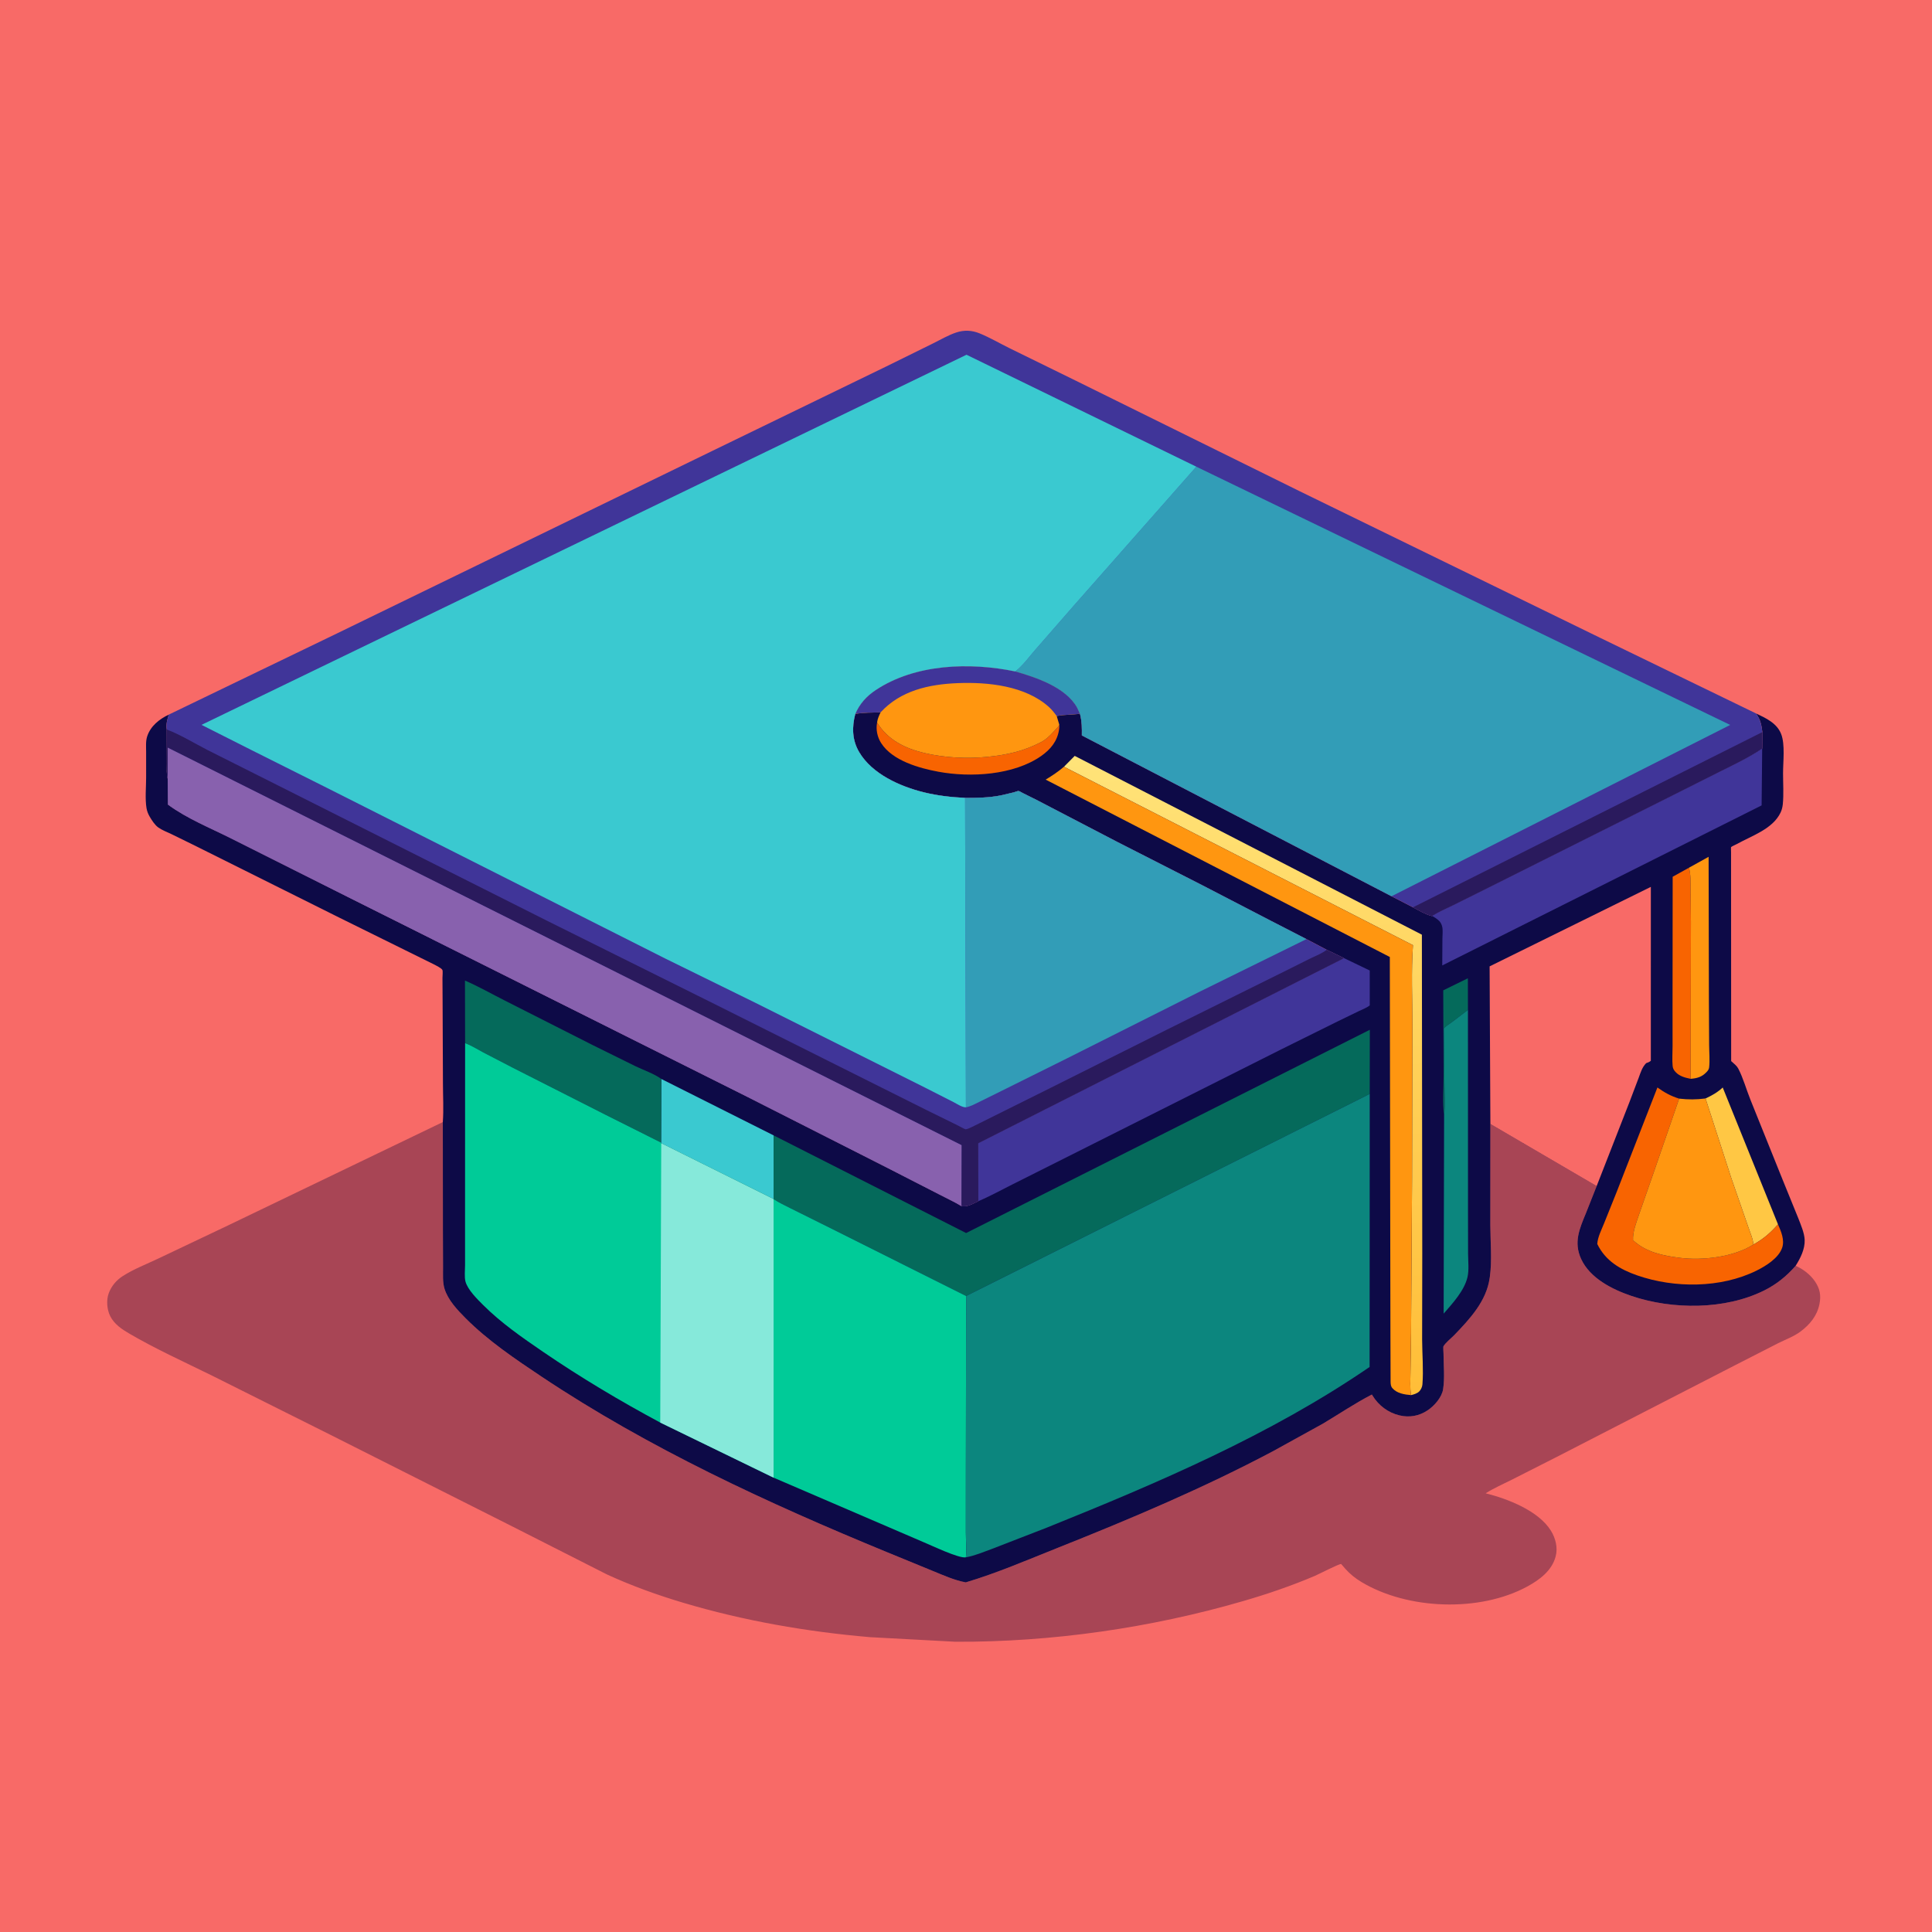 <svg version="1.1" xmlns="http://www.w3.org/2000/svg" style="display: block;" viewBox="0 0 2048 2048" width="1024" height="1024">
<defs>
	<linearGradient id="Gradient1" gradientUnits="userSpaceOnUse" x1="1352.32" y1="1482.76" x2="1311.65" y2="792.823">
		<stop class="stop0" offset="0" stop-opacity="1" stop-color="rgb(255,190,56)"/>
		<stop class="stop1" offset="1" stop-opacity="1" stop-color="rgb(255,227,121)"/>
	</linearGradient>
</defs>
<path transform="translate(0,0)" fill="rgb(248,106,103)" d="M -0 -0 L 2048 0 L 2048 2048 L -0 2048 L -0 -0 z"/>
<path transform="translate(0,0)" fill="rgb(168,69,85)" d="M 1903.46 1341.78 C 1911.34 1345.25 1918.95 1351.07 1923.87 1358.23 C 1929.24 1366.05 1930.55 1373.3 1928.67 1382.53 C 1926.14 1394.9 1918.58 1403.95 1908.81 1411.35 C 1901.76 1416.7 1892.79 1419.9 1884.9 1423.86 L 1837.42 1448.13 L 1649.92 1544.55 L 1602.84 1568.43 C 1593.53 1573.1 1583.68 1577.4 1574.87 1582.96 C 1598.01 1588.76 1630.74 1601.29 1643.97 1622.5 C 1649 1630.58 1651.54 1640.64 1649.03 1650 C 1645.01 1665.02 1632.07 1674.64 1619.05 1681.73 C 1568.54 1709.23 1492.3 1706.48 1443.22 1677.01 C 1436.88 1673.2 1431.19 1668.68 1426.26 1663.17 C 1425.88 1662.74 1421.73 1657.89 1421.68 1657.89 C 1419.3 1657.69 1397.94 1668.73 1393.77 1670.5 C 1368.94 1681.08 1343.27 1689.82 1317.36 1697.34 C 1219.61 1725.71 1114.73 1740.77 1012.9 1740.33 L 922.235 1735.46 C 855.34 1729.72 788.655 1718.18 724.253 1698.99 C 696.753 1690.8 669.705 1681.03 643.602 1669.08 L 541 1617.04 L 350.308 1520.99 L 224.571 1458.11 C 195.355 1443.71 164.932 1429.98 136.84 1413.52 C 128.964 1408.91 121.164 1403.67 116.903 1395.29 C 113.366 1388.34 112.527 1378.31 115.222 1371 C 118.054 1363.32 123.33 1357.04 130.203 1352.65 C 141.805 1345.23 155.263 1340.07 167.683 1334.17 L 241.391 1299.16 L 469.407 1189.45 L 469.5 1304.84 L 469.642 1343.44 C 469.704 1350.8 469.026 1359.03 471.209 1366.13 C 474.902 1378.14 484.869 1388.64 493.495 1397.31 C 517.122 1421.06 546.285 1440.74 574.082 1459.28 C 687.689 1535.08 813.603 1593.26 939.667 1645.12 L 988.281 1665.07 C 999.843 1669.76 1011.41 1675.1 1023.73 1677.39 C 1057.28 1667.4 1089.79 1653.29 1122.29 1640.36 C 1199.15 1609.78 1276.57 1577.02 1349.67 1538.22 L 1402.33 1509.15 C 1419.5 1498.9 1436.52 1487.42 1454.26 1478.26 L 1454.98 1479.46 C 1461.36 1489.88 1471.5 1497.51 1483.47 1500.37 C 1494.12 1502.92 1504.42 1501.03 1513.5 1494.91 C 1520.51 1490.18 1528.38 1481.27 1529.75 1472.68 C 1531.64 1460.85 1530.24 1446.69 1530.18 1434.7 C 1530.18 1433.56 1529.7 1427.87 1530.15 1427.1 C 1532.34 1423.29 1538.53 1418.45 1541.71 1415.14 C 1558.09 1398.09 1575.56 1379.42 1579.08 1355 L 1579.33 1353.35 C 1581.73 1336.02 1579.87 1316.24 1579.81 1298.68 L 1579.86 1191.48 L 1692.52 1257.32 L 1681.1 1286.13 C 1674.29 1302.65 1667.99 1316.89 1676.04 1334.5 C 1685.42 1354.99 1709.12 1366.88 1729.45 1373.76 C 1772.78 1388.42 1828.7 1388.64 1870.11 1367.94 C 1883.24 1361.39 1893.8 1352.84 1903.46 1341.78 z"/>
<path transform="translate(0,0)" fill="rgb(13,10,71)" d="M 906.617 756.852 C 911.139 746.141 918.625 737.929 928.229 731.544 C 970.38 703.525 1028.23 701.871 1076.21 711.737 C 1098.5 718.116 1129.73 728.5 1141.76 750.056 L 1144.75 756.593 L 1145.02 757.621 C 1146.89 764.986 1146.9 772.058 1146.79 779.581 L 1475.07 950.071 L 1497.83 961.795 C 1504.13 965.167 1511 969.269 1517.93 971.042 L 1518.11 970.936 C 1524.91 966.576 1532.72 963.315 1539.97 959.743 L 1578.52 940.561 L 1767.19 846.023 L 1823 817.986 C 1838.07 810.479 1854.05 802.875 1867.99 793.449 L 1868.17 776.036 C 1867.12 767.826 1866.21 763.21 1861.48 756.278 C 1871.96 761.241 1883.69 766.582 1888.16 778.25 C 1892.39 789.292 1890.11 807.453 1890.11 819.618 C 1890.1 830.338 1890.9 841.899 1889.85 852.504 C 1889.56 855.423 1888.76 858.666 1887.5 861.317 C 1879.18 878.793 1857.25 885.767 1841.12 894.728 C 1840.07 895.312 1835.56 897.243 1834.98 898.003 C 1834.81 898.231 1834.98 902.879 1834.99 903.382 L 1835.1 1124.81 L 1836.32 1125.88 C 1838.55 1127.85 1841.21 1130.04 1842.61 1132.7 C 1847.88 1142.77 1851.23 1155.12 1855.55 1165.79 L 1889.56 1250.32 L 1906.32 1291.53 C 1908.92 1298.28 1912.72 1306.99 1913.02 1314.23 C 1913.42 1324.09 1908.54 1333.68 1903.46 1341.78 C 1893.8 1352.84 1883.24 1361.39 1870.11 1367.94 C 1828.7 1388.64 1772.78 1388.42 1729.45 1373.76 C 1709.12 1366.88 1685.42 1354.99 1676.04 1334.5 C 1667.99 1316.89 1674.29 1302.65 1681.1 1286.13 L 1692.52 1257.32 L 1579.86 1191.48 L 1579.81 1298.68 C 1579.87 1316.24 1581.73 1336.02 1579.33 1353.35 L 1579.08 1355 C 1575.56 1379.42 1558.09 1398.09 1541.71 1415.14 C 1538.53 1418.45 1532.34 1423.29 1530.15 1427.1 C 1529.7 1427.87 1530.18 1433.56 1530.18 1434.7 C 1530.24 1446.69 1531.64 1460.85 1529.75 1472.68 C 1528.38 1481.27 1520.51 1490.18 1513.5 1494.91 C 1504.42 1501.03 1494.12 1502.92 1483.47 1500.37 C 1471.5 1497.51 1461.36 1489.88 1454.98 1479.46 L 1454.26 1478.26 C 1436.52 1487.42 1419.5 1498.9 1402.33 1509.15 L 1349.67 1538.22 C 1276.57 1577.02 1199.15 1609.78 1122.29 1640.36 C 1089.79 1653.29 1057.28 1667.4 1023.73 1677.39 C 1011.41 1675.1 999.843 1669.76 988.281 1665.07 L 939.667 1645.12 C 813.603 1593.26 687.689 1535.08 574.082 1459.28 C 546.285 1440.74 517.122 1421.06 493.495 1397.31 C 484.869 1388.64 474.902 1378.14 471.209 1366.13 C 469.026 1359.03 469.704 1350.8 469.642 1343.44 L 469.5 1304.84 L 469.407 1189.45 C 470.392 1176.08 469.549 1162.06 469.542 1148.62 L 469.174 1061.49 L 469.035 1036.68 C 469.024 1034.76 469.567 1029.76 468.987 1028.26 C 468.242 1026.34 461.694 1023.2 459.765 1022.17 L 360.447 973.108 L 206.283 896.225 L 181.705 884.187 C 177.17 882.018 171.835 880.053 167.761 877.126 C 164.12 874.508 160.949 869.586 158.687 865.707 C 157.046 862.893 155.845 859.902 155.309 856.683 C 153.642 846.661 154.918 834.315 154.898 824.081 L 154.895 797 C 154.882 791.599 154.333 785.776 156.029 780.566 C 159.601 769.599 168.915 762.271 178.949 757.506 C 177.329 762.574 175.766 767.932 176.761 773.295 L 176.87 809.702 C 176.906 814.642 176.327 820.843 177.778 825.547 L 178.086 852.889 C 197.93 867.613 223.002 877.662 245.044 888.746 L 368.424 950.655 L 792.306 1162.72 L 940.166 1237.69 L 995.52 1266.05 C 1003.3 1270.14 1011.64 1273.9 1019.13 1278.47 C 1025.36 1279.77 1031.57 1275.82 1037.09 1273.28 L 1036.97 1211.88 L 1424.7 1015.66 L 1406.39 1006.84 L 1384.9 995.491 L 1347.23 976.114 L 1274.14 938.238 L 1184.26 892.428 L 1098.69 847.884 L 1084.25 840.701 C 1083.3 840.241 1080.67 838.576 1079.7 838.501 C 1078.64 838.42 1075.83 839.592 1074.73 839.898 L 1061 843.142 C 1048.38 845.624 1035.83 845.83 1023.03 845.798 C 1008.09 845.028 993.78 843.44 979.213 839.853 C 954.046 833.656 924.371 820.432 910.715 797.181 C 903.219 784.418 903.005 770.816 906.617 756.852 z"/>
<path transform="translate(0,0)" fill="rgb(5,106,91)" d="M 1530.81 1182.07 C 1528.99 1169.04 1530.32 1153.94 1530.25 1140.63 L 1529.89 1049.8 L 1556.01 1037.02 L 1556.08 1070.55 L 1539 1083.59 C 1536.17 1085.73 1532.86 1087.53 1530.47 1090.17 L 1531.16 1149.86 C 1531.18 1160.36 1532.05 1171.71 1530.81 1182.07 z"/>
<path transform="translate(0,0)" fill="rgb(248,100,1)" d="M 1122.87 768.09 C 1123.02 770.099 1122.87 771.979 1122.55 773.963 C 1120.65 785.907 1113.48 794.495 1103.88 801.257 C 1074.68 821.812 1028.66 824.371 994.688 818.057 C 974.261 814.26 946.062 806.415 934.107 787.771 C 929.984 781.34 928.315 773.418 929.757 765.907 C 941.133 784.417 959.435 793.423 980.174 798.283 C 1001.4 803.256 1024.82 804.473 1046.5 802.309 C 1067.21 800.243 1084.95 796.35 1103.57 786.68 C 1110.79 782.929 1116.58 775.976 1122 770.014 C 1122.29 769.698 1122.71 768.52 1122.87 768.09 z"/>
<path transform="translate(0,0)" fill="rgb(255,199,68)" d="M 1807.94 1164.42 C 1814.57 1161.35 1820.82 1157.88 1826.15 1152.79 L 1884.75 1297.86 C 1876.53 1307.08 1869.44 1313.33 1858.58 1319.3 C 1858.62 1314.24 1855.14 1306.3 1853.48 1301.35 L 1835.23 1248.78 L 1807.94 1164.42 z"/>
<path transform="translate(0,0)" fill="rgb(248,100,1)" d="M 1790.35 919.83 C 1792.39 927.229 1791.97 934.935 1792.07 942.549 L 1792.44 977.308 L 1792.12 1143.59 C 1786.39 1142.41 1780.65 1141.03 1776.45 1136.67 C 1774.51 1134.66 1773.33 1132.85 1773.06 1130 C 1772.41 1123.2 1773.01 1115.83 1773 1108.96 L 1772.97 1066.88 L 1773.1 929.4 L 1790.35 919.83 z"/>
<path transform="translate(0,0)" fill="rgb(255,150,16)" d="M 1790.35 919.83 L 1811.19 908.262 L 1811.5 1061.75 L 1811.74 1107.83 C 1811.8 1115.41 1812.61 1123.99 1811.75 1131.5 C 1811.5 1133.7 1810.24 1135.16 1808.76 1136.69 C 1803.89 1141.72 1798.86 1143.05 1792.12 1143.59 L 1792.44 977.308 L 1792.07 942.549 C 1791.97 934.935 1792.39 927.229 1790.35 919.83 z"/>
<path transform="translate(0,0)" fill="rgb(12,134,126)" d="M 1556.08 1070.55 L 1556.14 1284.46 L 1556.22 1329.12 C 1556.26 1336.82 1557.35 1346.35 1555.61 1353.79 C 1552.24 1368.18 1539.76 1381.68 1530.33 1392.5 L 1530.81 1182.07 C 1532.05 1171.71 1531.18 1160.36 1531.16 1149.86 L 1530.47 1090.17 C 1532.86 1087.53 1536.17 1085.73 1539 1083.59 L 1556.08 1070.55 z"/>
<path transform="translate(0,0)" fill="rgb(58,201,208)" d="M 701.021 1143.74 L 820.048 1203.54 L 820.012 1271.06 L 700.951 1211.85 L 700.797 1211.21 L 701.021 1143.74 z"/>
<path transform="translate(0,0)" fill="rgb(248,100,1)" d="M 1884.75 1297.86 C 1888.03 1305.28 1891.93 1314.41 1889.19 1322.59 C 1885.48 1333.61 1871.91 1342.01 1861.96 1346.93 C 1824.18 1365.6 1775.06 1365.66 1735.69 1352.02 C 1717.4 1345.69 1701.88 1336.58 1693.17 1318.68 C 1693.63 1311.29 1697.66 1303.59 1700.4 1296.77 L 1713.86 1263.24 L 1756.93 1152.78 C 1764.48 1158.15 1771.09 1161.86 1779.98 1164.6 L 1753.22 1242.22 L 1737.71 1286.65 C 1734.88 1295.13 1730.55 1305.71 1731.09 1314.74 C 1745.12 1327.51 1762.64 1331.06 1780.9 1333.37 C 1804.88 1336.4 1837.89 1332.52 1858.58 1319.3 C 1869.44 1313.33 1876.53 1307.08 1884.75 1297.86 z"/>
<path transform="translate(0,0)" fill="url(#Gradient1)" d="M 1127.87 812.772 L 1139.24 801.28 L 1507.25 990.804 L 1507.66 1329.19 L 1507.51 1420 C 1507.6 1435.58 1509.03 1452.03 1507.84 1467.5 C 1507.63 1470.21 1506.32 1473.11 1504.37 1475.03 C 1502.2 1477.16 1498.65 1478.21 1495.78 1478.87 C 1494.46 1471.21 1495.11 1462.91 1495.15 1455.16 L 1495.77 1412.91 L 1496.83 1251.84 L 1497.19 1086.63 C 1497.21 1058.61 1495.82 1029.82 1497.81 1001.93 L 1127.87 812.772 z"/>
<path transform="translate(0,0)" fill="rgb(255,150,16)" d="M 1807.94 1164.42 L 1835.23 1248.78 L 1853.48 1301.35 C 1855.14 1306.3 1858.62 1314.24 1858.58 1319.3 C 1837.89 1332.52 1804.88 1336.4 1780.9 1333.37 C 1762.64 1331.06 1745.12 1327.51 1731.09 1314.74 C 1730.55 1305.71 1734.88 1295.13 1737.71 1286.65 L 1753.22 1242.22 L 1779.98 1164.6 C 1789.73 1165.7 1798.2 1165.69 1807.94 1164.42 z"/>
<path transform="translate(0,0)" fill="rgb(5,106,91)" d="M 493.026 1105.77 L 492.888 1039.44 C 507.297 1045.66 521.132 1053.56 535.156 1060.65 L 628.761 1108.08 L 674.047 1130.44 C 682.51 1134.48 693.565 1138.26 701.021 1143.74 L 700.797 1211.21 L 641.881 1181.67 L 544 1132.04 L 512.516 1115.71 C 506.051 1112.3 499.913 1108.3 493.026 1105.77 z"/>
<path transform="translate(0,0)" fill="rgb(255,150,16)" d="M 906.617 756.852 C 911.139 746.141 918.625 737.929 928.229 731.544 C 970.38 703.525 1028.23 701.871 1076.21 711.737 C 1098.5 718.116 1129.73 728.5 1141.76 750.056 L 1144.75 756.593 C 1136.67 757.852 1127.98 757.373 1120.15 759.063 L 1122.87 768.09 C 1122.71 768.52 1122.29 769.698 1122 770.014 C 1116.58 775.976 1110.79 782.929 1103.57 786.68 C 1084.95 796.35 1067.21 800.243 1046.5 802.309 C 1024.82 804.473 1001.4 803.256 980.174 798.283 C 959.435 793.423 941.133 784.417 929.757 765.907 C 930.208 761.97 931.792 758.654 933.464 755.116 C 924.729 755.51 915.174 755.159 906.617 756.852 z"/>
<path transform="translate(0,0)" fill="rgb(64,53,153)" d="M 906.617 756.852 C 911.139 746.141 918.625 737.929 928.229 731.544 C 970.38 703.525 1028.23 701.871 1076.21 711.737 C 1098.5 718.116 1129.73 728.5 1141.76 750.056 L 1144.75 756.593 C 1136.67 757.852 1127.98 757.373 1120.15 759.063 C 1117.72 755.691 1115.07 752.292 1111.97 749.5 C 1086.96 726.941 1047.24 722.838 1015.06 724.152 C 984.611 725.395 954.738 732.011 933.464 755.116 C 924.729 755.51 915.174 755.159 906.617 756.852 z"/>
<path transform="translate(0,0)" fill="rgb(255,150,16)" d="M 1127.87 812.772 L 1497.81 1001.93 C 1495.82 1029.82 1497.21 1058.61 1497.19 1086.63 L 1496.83 1251.84 L 1495.77 1412.91 L 1495.15 1455.16 C 1495.11 1462.91 1494.46 1471.21 1495.78 1478.87 C 1488.83 1478.29 1480.85 1477.1 1475.99 1471.5 C 1474.31 1469.57 1474.19 1467.41 1474.09 1464.97 L 1473.92 1416.35 L 1473.74 1321.56 L 1473.27 1014.45 L 1108.45 826.412 C 1115.4 822.25 1121.7 818.019 1127.87 812.772 z"/>
<path transform="translate(0,0)" fill="rgb(64,53,153)" d="M 1518.11 970.936 C 1524.91 966.576 1532.72 963.315 1539.97 959.743 L 1578.52 940.561 L 1767.19 846.023 L 1823 817.986 C 1838.07 810.479 1854.05 802.875 1867.99 793.449 L 1867.39 853.751 L 1528.84 1023.41 L 1529.02 994.991 C 1529.04 991.25 1529.64 986.204 1528.85 982.608 C 1528.37 980.398 1527.42 978.168 1525.85 976.5 C 1523.74 974.258 1520.79 972.44 1518.11 970.936 z"/>
<path transform="translate(0,0)" fill="rgb(64,53,153)" d="M 1424.7 1015.66 L 1451.97 1028.76 L 1452 1065.75 C 1449.02 1068.27 1444.45 1069.83 1440.94 1071.58 L 1417.92 1082.75 L 1358.01 1112.44 L 1142 1221 L 1073 1255.63 C 1061.15 1261.56 1049.3 1268.17 1037.09 1273.28 L 1036.97 1211.88 L 1424.7 1015.66 z"/>
<path transform="translate(0,0)" fill="rgb(248,106,103)" d="M 1579.86 1191.48 L 1579.05 1024.39 L 1749.97 940.119 L 1749.95 1124.5 C 1748.33 1125.81 1746.97 1126.34 1745 1126.99 C 1740.71 1131.33 1739.15 1136.91 1737.07 1142.5 L 1727.33 1168.18 L 1692.52 1257.32 L 1579.86 1191.48 z"/>
<path transform="translate(0,0)" fill="rgb(5,106,91)" d="M 1024.12 1307.07 L 1452.07 1091.61 L 1451.97 1159.62 L 1024.13 1373.81 L 882.263 1302.82 L 838.115 1280.86 C 832.036 1277.66 825.689 1274.96 820.012 1271.06 L 820.048 1203.54 L 1024.12 1307.07 z"/>
<path transform="translate(0,0)" fill="rgb(0,203,152)" d="M 820.012 1271.06 C 825.689 1274.96 832.036 1277.66 838.115 1280.86 L 882.263 1302.82 L 1024.13 1373.81 L 1023.87 1565.48 L 1023.85 1624.25 C 1023.85 1632.86 1024.75 1642.31 1023.87 1650.83 C 1016.65 1652.33 987.061 1638.04 979.209 1634.85 L 820.045 1566.39 L 820.012 1271.06 z"/>
<path transform="translate(0,0)" fill="rgb(0,203,152)" d="M 493.026 1105.77 C 499.913 1108.3 506.051 1112.3 512.516 1115.71 L 544 1132.04 L 641.881 1181.67 L 700.797 1211.21 L 700.951 1211.85 L 820.012 1271.06 L 820.045 1566.39 L 699.887 1507.97 C 657.32 1485.14 615.518 1460.22 575.631 1432.96 C 553.489 1417.82 531.194 1402.37 512.145 1383.36 C 505.967 1377.2 495.79 1367.2 493.447 1358.55 C 492.128 1353.68 493.003 1346.2 492.986 1341.08 L 492.977 1292.82 L 493.026 1105.77 z"/>
<path transform="translate(0,0)" fill="rgb(134,233,218)" d="M 700.951 1211.85 L 820.012 1271.06 L 820.045 1566.39 L 699.887 1507.97 L 700.951 1211.85 z"/>
<path transform="translate(0,0)" fill="rgb(12,134,126)" d="M 1024.13 1373.81 L 1451.97 1159.62 L 1451.83 1449.04 C 1346.52 1521.23 1227.27 1572.03 1109.29 1619.51 L 1051 1642.1 C 1042.31 1645.24 1032.99 1649.25 1023.87 1650.83 C 1024.75 1642.31 1023.85 1632.86 1023.85 1624.25 L 1023.87 1565.48 L 1024.13 1373.81 z"/>
<path transform="translate(0,0)" fill="rgb(64,53,153)" d="M 178.949 757.506 L 357.677 671.243 L 754.702 478.164 L 939.402 388.494 L 989.191 363.965 C 997.069 360.083 1005.25 355.239 1013.58 352.473 C 1022.03 349.664 1030.26 350.059 1038.45 353.403 C 1049.33 357.85 1059.93 364.07 1070.51 369.277 L 1139.74 403.223 L 1378.22 520.971 L 1697.17 676.567 L 1861.48 756.278 C 1866.21 763.21 1867.12 767.826 1868.17 776.036 L 1867.99 793.449 C 1854.05 802.875 1838.07 810.479 1823 817.986 L 1767.19 846.023 L 1578.52 940.561 L 1539.97 959.743 C 1532.72 963.315 1524.91 966.576 1518.11 970.936 L 1517.93 971.042 C 1511 969.269 1504.13 965.167 1497.83 961.795 L 1475.07 950.071 L 1146.79 779.581 C 1146.9 772.058 1146.89 764.986 1145.02 757.621 L 1144.75 756.593 L 1141.76 750.056 C 1129.73 728.5 1098.5 718.116 1076.21 711.737 C 1028.23 701.871 970.38 703.525 928.229 731.544 C 918.625 737.929 911.139 746.141 906.617 756.852 C 903.005 770.816 903.219 784.418 910.715 797.181 C 924.371 820.432 954.046 833.656 979.213 839.853 C 993.78 843.44 1008.09 845.028 1023.03 845.798 C 1035.83 845.83 1048.38 845.624 1061 843.142 L 1074.73 839.898 C 1075.83 839.592 1078.64 838.42 1079.7 838.501 C 1080.67 838.576 1083.3 840.241 1084.25 840.701 L 1098.69 847.884 L 1184.26 892.428 L 1274.14 938.238 L 1347.23 976.114 L 1384.9 995.491 L 1406.39 1006.84 L 1424.7 1015.66 L 1036.97 1211.88 L 1037.09 1273.28 C 1031.57 1275.82 1025.36 1279.77 1019.13 1278.47 C 1011.64 1273.9 1003.3 1270.14 995.52 1266.05 L 940.166 1237.69 L 792.306 1162.72 L 368.424 950.655 L 245.044 888.746 C 223.002 877.662 197.93 867.613 178.086 852.889 L 177.778 825.547 C 176.327 820.843 176.906 814.642 176.87 809.702 L 176.761 773.295 C 175.766 767.932 177.329 762.574 178.949 757.506 z"/>
<path transform="translate(0,0)" fill="rgb(42,26,93)" d="M 1497.83 961.795 L 1868.17 776.036 L 1867.99 793.449 C 1854.05 802.875 1838.07 810.479 1823 817.986 L 1767.19 846.023 L 1578.52 940.561 L 1539.97 959.743 C 1532.72 963.315 1524.91 966.576 1518.11 970.936 L 1517.93 971.042 C 1511 969.269 1504.13 965.167 1497.83 961.795 z"/>
<path transform="translate(0,0)" fill="rgb(42,26,93)" d="M 176.761 773.295 C 191.28 778.78 205.811 787.793 219.673 794.912 L 294.377 832.427 L 579.258 975.721 L 759.382 1065.28 L 981 1176.14 L 1015.22 1192.96 C 1016.34 1193.49 1022.95 1197.18 1023.6 1197.11 C 1027.15 1196.71 1034.15 1192.6 1037.63 1191.02 L 1113.33 1153.36 L 1237.27 1091.32 L 1365.4 1027.8 L 1388.31 1016.35 C 1394.28 1013.5 1401.1 1010.81 1406.39 1006.84 L 1424.7 1015.66 L 1036.97 1211.88 L 1037.09 1273.28 C 1031.57 1275.82 1025.36 1279.77 1019.13 1278.47 L 1019.26 1213.92 L 177.8 792.569 L 177.778 825.547 C 176.327 820.843 176.906 814.642 176.87 809.702 L 176.761 773.295 z"/>
<path transform="translate(0,0)" fill="rgb(136,97,174)" d="M 177.778 825.547 L 177.8 792.569 L 1019.26 1213.92 L 1019.13 1278.47 C 1011.64 1273.9 1003.3 1270.14 995.52 1266.05 L 940.166 1237.69 L 792.306 1162.72 L 368.424 950.655 L 245.044 888.746 C 223.002 877.662 197.93 867.613 178.086 852.889 L 177.778 825.547 z"/>
<path transform="translate(0,0)" fill="rgb(50,157,183)" d="M 1023.03 845.798 C 1035.83 845.83 1048.38 845.624 1061 843.142 L 1074.73 839.898 C 1075.83 839.592 1078.64 838.42 1079.7 838.501 C 1080.67 838.576 1083.3 840.241 1084.25 840.701 L 1098.69 847.884 L 1184.26 892.428 L 1274.14 938.238 L 1347.23 976.114 L 1384.9 995.491 L 1272.1 1051.03 L 1131 1121.95 L 1061.6 1156.43 L 1038 1168.1 C 1033.58 1170.23 1028.75 1172.95 1023.91 1173.81 L 1023.03 845.798 z"/>
<path transform="translate(0,0)" fill="rgb(50,157,183)" d="M 1268.14 494.697 L 1834.08 768.465 L 1475.07 950.071 L 1146.79 779.581 C 1146.9 772.058 1146.89 764.986 1145.02 757.621 L 1144.75 756.593 L 1141.76 750.056 C 1129.73 728.5 1098.5 718.116 1076.21 711.737 C 1084.2 705.679 1090.78 696.386 1097.41 688.82 L 1136.9 643.567 L 1268.14 494.697 z"/>
<path transform="translate(0,0)" fill="rgb(58,201,208)" d="M 1023.91 1173.81 C 1019.93 1173.91 1014.57 1170.24 1011.05 1168.43 L 980.071 1152.67 L 800.75 1063.01 L 704.835 1015.91 L 350 836.891 L 267.733 795.691 L 213.623 768.39 L 1024.54 376.042 L 1268.14 494.697 L 1136.9 643.567 L 1097.41 688.82 C 1090.78 696.386 1084.2 705.679 1076.21 711.737 C 1028.23 701.871 970.38 703.525 928.229 731.544 C 918.625 737.929 911.139 746.141 906.617 756.852 C 903.005 770.816 903.219 784.418 910.715 797.181 C 924.371 820.432 954.046 833.656 979.213 839.853 C 993.78 843.44 1008.09 845.028 1023.03 845.798 L 1023.91 1173.81 z"/>
</svg>